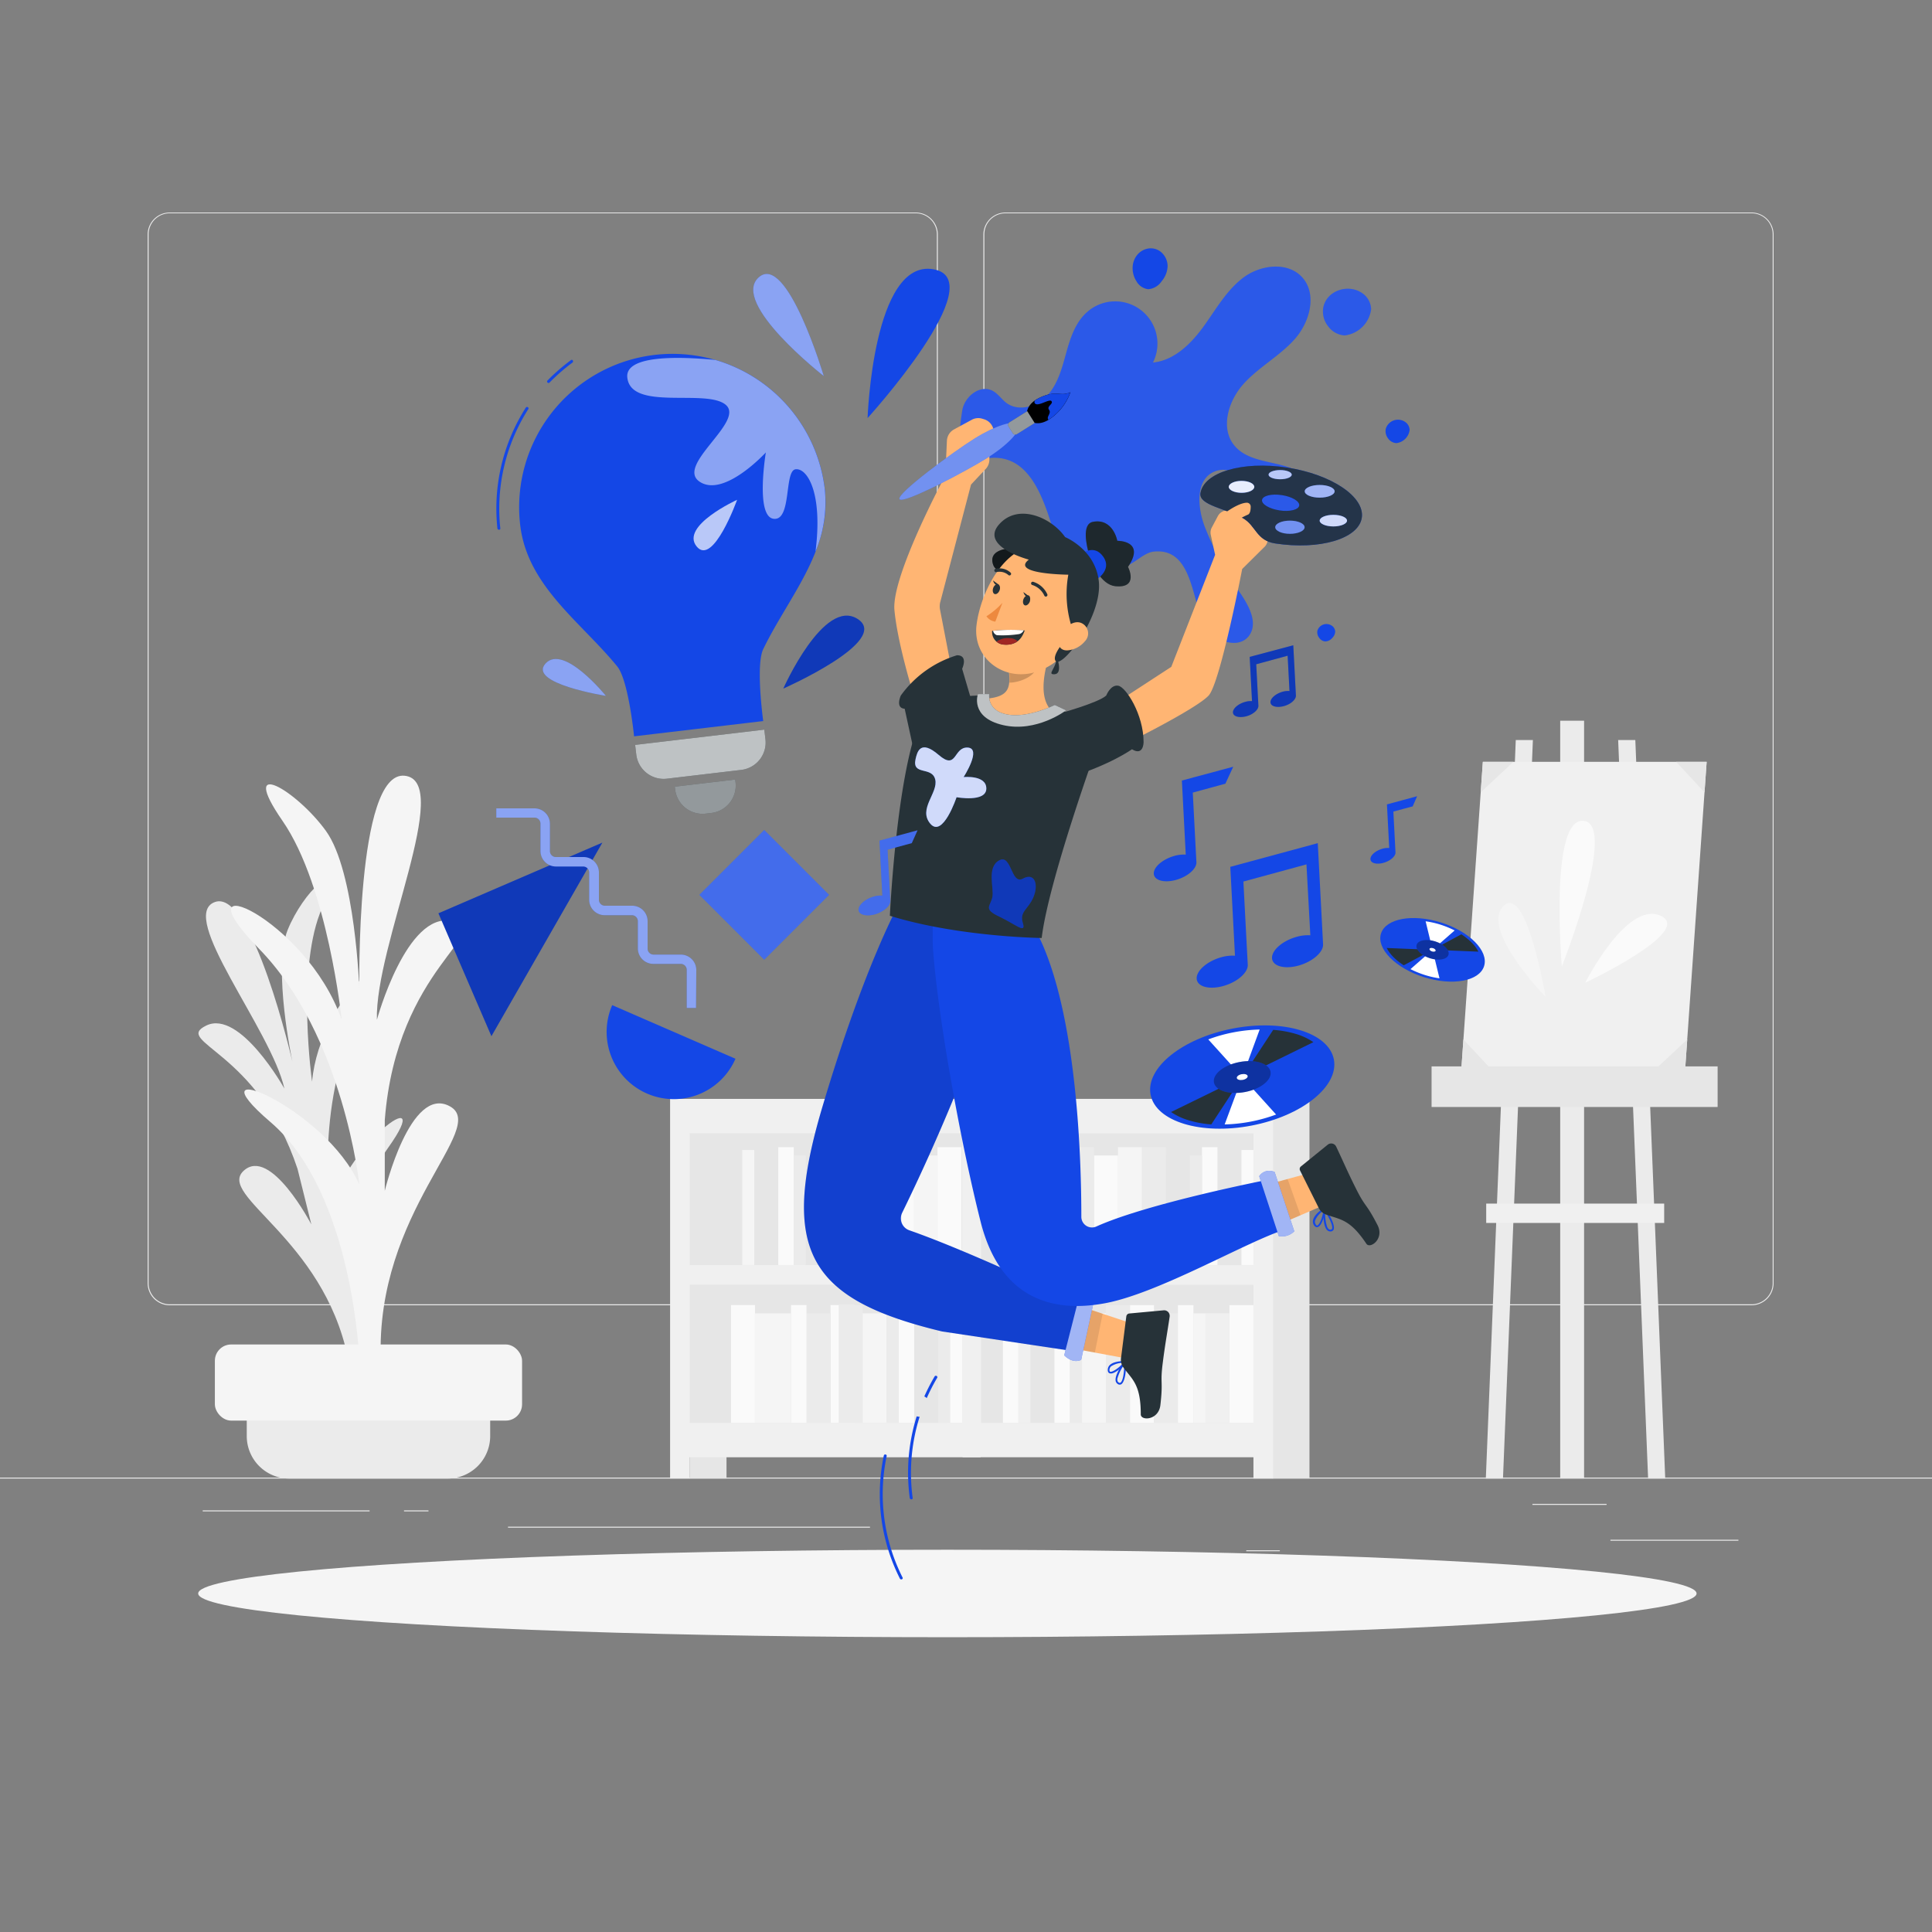 <svg xmlns="http://www.w3.org/2000/svg" viewBox="0 0 500 500"><rect x="0" y="0" width="500" height="500" fill="#808080" stroke="none"/><g id="freepik--background-complete--inject-2"><rect x="416.78" y="398.49" width="33.12" height="0.25" style="fill:#ebebeb"></rect><rect x="322.53" y="401.21" width="8.69" height="0.25" style="fill:#ebebeb"></rect><rect x="396.59" y="389.21" width="19.19" height="0.25" style="fill:#ebebeb"></rect><rect x="52.46" y="390.89" width="43.19" height="0.25" style="fill:#ebebeb"></rect><rect x="104.56" y="390.89" width="6.33" height="0.25" style="fill:#ebebeb"></rect><rect x="131.47" y="395.11" width="93.68" height="0.25" style="fill:#ebebeb"></rect><path d="M237,337.8H43.92a5.71,5.71,0,0,1-5.71-5.71V60.66A5.71,5.71,0,0,1,43.92,55H237a5.71,5.71,0,0,1,5.71,5.71V332.09A5.71,5.71,0,0,1,237,337.8ZM43.92,55.2a5.47,5.47,0,0,0-5.46,5.46V332.09a5.47,5.47,0,0,0,5.46,5.46H237a5.47,5.47,0,0,0,5.46-5.46V60.66A5.47,5.47,0,0,0,237,55.2Z" style="fill:#ebebeb"></path><path d="M453.31,337.8H260.21a5.72,5.72,0,0,1-5.71-5.71V60.66A5.72,5.72,0,0,1,260.21,55h193.1A5.71,5.71,0,0,1,459,60.66V332.09A5.71,5.71,0,0,1,453.31,337.8ZM260.21,55.2a5.47,5.47,0,0,0-5.46,5.46V332.09a5.47,5.47,0,0,0,5.46,5.46h193.1a5.47,5.47,0,0,0,5.46-5.46V60.66a5.47,5.47,0,0,0-5.46-5.46Z" style="fill:#ebebeb"></path><rect y="382.4" width="500" height="0.25" style="fill:#ebebeb"></rect><rect x="251.51" y="290.46" width="75.81" height="81.59" style="fill:#e6e6e6"></rect><rect x="329.36" y="284.39" width="9.53" height="98.25" style="fill:#e6e6e6"></rect><rect x="263.57" y="296.89" width="6.21" height="30.49" style="fill:#fafafa"></rect><rect x="289.33" y="296.89" width="6.21" height="30.49" style="fill:#f5f5f5"></rect><rect x="269.78" y="299.03" width="6.21" height="28.35" style="fill:#f5f5f5"></rect><rect x="283.12" y="299.03" width="6.21" height="28.35" style="fill:#fafafa"></rect><rect x="279.1" y="296.89" width="4.01" height="30.49" style="fill:#ebebeb"></rect><rect x="276" y="299.03" width="3.11" height="28.35" style="fill:#fafafa"></rect><rect x="295.54" y="296.89" width="6.21" height="30.49" style="fill:#ebebeb"></rect><rect x="301.75" y="299.03" width="6.21" height="28.35" style="fill:#e6e6e6"></rect><rect x="315.08" y="299.03" width="6.21" height="28.35" style="fill:#e6e6e6"></rect><rect x="311.07" y="296.89" width="4.01" height="30.49" style="fill:#fafafa"></rect><rect x="307.96" y="299.03" width="3.11" height="28.35" style="fill:#ebebeb"></rect><rect x="321.29" y="297.61" width="3.11" height="29.77" style="fill:#fafafa"></rect><rect x="318.19" y="337.75" width="6.21" height="30.49" transform="translate(642.58 706) rotate(180)" style="fill:#fafafa"></rect><rect x="292.43" y="337.75" width="6.21" height="30.49" transform="translate(591.08 706) rotate(180)" style="fill:#fafafa"></rect><rect x="311.98" y="339.9" width="6.21" height="28.35" transform="translate(630.16 708.14) rotate(180)" style="fill:#f0f0f0"></rect><rect x="298.64" y="339.9" width="6.21" height="28.35" transform="translate(603.5 708.14) rotate(180)" style="fill:#ebebeb"></rect><rect x="304.86" y="337.75" width="4.01" height="30.49" transform="translate(613.72 706) rotate(180)" style="fill:#fafafa"></rect><rect x="308.87" y="339.9" width="3.11" height="28.35" transform="translate(620.84 708.14) rotate(180)" style="fill:#f5f5f5"></rect><rect x="286.22" y="337.75" width="6.21" height="30.49" transform="translate(578.65 706) rotate(180)" style="fill:#ebebeb"></rect><rect x="280.01" y="339.9" width="6.21" height="28.35" transform="translate(566.23 708.14) rotate(180)" style="fill:#f5f5f5"></rect><rect x="266.68" y="339.9" width="6.21" height="28.35" transform="translate(539.57 708.14) rotate(180)" style="fill:#e6e6e6"></rect><rect x="272.89" y="337.75" width="4.01" height="30.49" transform="translate(549.79 706) rotate(180)" style="fill:#fafafa"></rect><rect x="259.56" y="337.75" width="4.01" height="30.49" transform="translate(523.13 706) rotate(180)" style="fill:#fafafa"></rect><rect x="276.9" y="339.9" width="3.11" height="28.35" transform="translate(556.91 708.14) rotate(180)" style="fill:#ebebeb"></rect><rect x="263.57" y="338.48" width="3.11" height="29.77" transform="translate(530.25 706.72) rotate(180)" style="fill:#f0f0f0"></rect><path d="M326.93,284.39H249.11v92.75h75.28v5.51h5.08V284.39Zm-2.54,83.86H253.9V332.49h70.49Zm0-40.84H253.9V293.29h70.49Z" style="fill:#f0f0f0"></path><rect x="175.58" y="290.46" width="75.81" height="81.59" transform="translate(426.96 662.52) rotate(180)" style="fill:#e6e6e6"></rect><rect x="178.49" y="376.14" width="9.53" height="6.5" transform="translate(366.51 758.79) rotate(180)" style="fill:#e6e6e6"></rect><rect x="242.62" y="296.89" width="6.21" height="30.49" transform="translate(491.45 624.27) rotate(180)" style="fill:#fafafa"></rect><rect x="216.86" y="296.89" width="6.21" height="30.49" transform="translate(439.94 624.27) rotate(180)" style="fill:#f5f5f5"></rect><rect x="236.41" y="299.03" width="6.21" height="28.35" transform="translate(479.02 626.41) rotate(180)" style="fill:#f5f5f5"></rect><rect x="223.07" y="299.03" width="6.21" height="28.35" transform="translate(452.36 626.41) rotate(180)" style="fill:#fafafa"></rect><rect x="229.29" y="296.89" width="4.01" height="30.49" transform="translate(462.59 624.27) rotate(180)" style="fill:#ebebeb"></rect><rect x="233.3" y="299.03" width="3.11" height="28.35" transform="translate(469.71 626.41) rotate(180)" style="fill:#fafafa"></rect><rect x="214.75" y="296.89" width="6.21" height="30.49" transform="translate(435.7 624.27) rotate(180)" style="fill:#ebebeb"></rect><rect x="208.54" y="299.03" width="6.21" height="28.35" transform="translate(423.28 626.41) rotate(180)" style="fill:#e6e6e6"></rect><rect x="195.2" y="299.03" width="6.21" height="28.35" transform="translate(396.62 626.41) rotate(180)" style="fill:#e6e6e6"></rect><rect x="201.42" y="296.89" width="4.01" height="30.49" transform="translate(406.85 624.27) rotate(180)" style="fill:#fafafa"></rect><rect x="205.43" y="299.03" width="3.11" height="28.35" transform="translate(413.97 626.41) rotate(180)" style="fill:#ebebeb"></rect><rect x="192.1" y="297.61" width="3.11" height="29.77" transform="translate(387.3 624.99) rotate(180)" style="fill:#f5f5f5"></rect><rect x="189.18" y="337.75" width="6.21" height="30.49" style="fill:#fafafa"></rect><rect x="214.94" y="337.75" width="6.21" height="30.49" style="fill:#fafafa"></rect><rect x="195.39" y="339.9" width="6.21" height="28.35" style="fill:#f5f5f5"></rect><rect x="208.72" y="339.9" width="6.21" height="28.35" style="fill:#ebebeb"></rect><rect x="204.71" y="337.75" width="4.01" height="30.49" style="fill:#fafafa"></rect><rect x="201.6" y="339.9" width="3.11" height="28.35" style="fill:#f5f5f5"></rect><rect x="217.05" y="337.75" width="6.21" height="30.49" style="fill:#ebebeb"></rect><rect x="223.26" y="339.9" width="6.21" height="28.35" style="fill:#f5f5f5"></rect><rect x="236.59" y="339.9" width="6.21" height="28.35" style="fill:#e6e6e6"></rect><rect x="232.58" y="337.75" width="4.01" height="30.49" style="fill:#fafafa"></rect><rect x="245.09" y="337.75" width="4.01" height="30.49" style="fill:#fafafa"></rect><rect x="229.47" y="339.9" width="3.11" height="28.35" style="fill:#ebebeb"></rect><rect x="242.81" y="338.48" width="3.11" height="29.77" style="fill:#ebebeb"></rect><path d="M173.42,284.39v98.26h5.08v-5.51h75.28V284.39H173.42Zm5.08,48.1H249v35.76H178.5Zm0-39.2H249v34.12H178.5Z" style="fill:#f0f0f0"></path><rect x="403.78" y="186.52" width="6.18" height="196.12" style="fill:#ebebeb"></rect><polygon points="388.97 382.65 384.53 382.65 392.28 191.52 396.71 191.52 388.97 382.65" style="fill:#ebebeb"></polygon><polygon points="426.53 382.65 430.96 382.65 423.22 191.52 418.78 191.52 426.53 382.65" style="fill:#ebebeb"></polygon><polygon points="436.1 276.92 378.18 276.92 383.76 197.16 441.68 197.16 436.1 276.92" style="fill:#f0f0f0"></polygon><polygon points="383.2 205.07 391.66 197.16 383.76 197.16 383.2 205.07" style="fill:#e6e6e6"></polygon><polygon points="433.77 197.16 441.13 205.07 441.68 197.16 433.77 197.16" style="fill:#e6e6e6"></polygon><polygon points="378.18 276.92 386.09 276.92 378.73 269.01 378.18 276.92" style="fill:#e6e6e6"></polygon><polygon points="436.66 269.01 428.2 276.92 436.1 276.92 436.66 269.01" style="fill:#e6e6e6"></polygon><path d="M400,258s-16.94-17.41-10.94-23.48S400,258,400,258Z" style="fill:#f5f5f5"></path><path d="M404.2,250.13s-3.29-38.7,5.64-37.7S404.2,250.13,404.2,250.13Z" style="fill:#fafafa"></path><path d="M410.26,254.33S421,233,429.78,237,410.26,254.33,410.26,254.33Z" style="fill:#fafafa"></path><rect x="370.49" y="275.98" width="74.03" height="10.51" style="fill:#e6e6e6"></rect><rect x="384.63" y="311.49" width="46.06" height="5.01" style="fill:#f0f0f0"></rect><path d="M94.38,350.14s-7.28-34.39,6-53-12-.22-14.89,17.22c0,0-4.35-31.18,8.51-53.12s-11.2-3.93-13.24,18.68c0,0-3.94-27.82,2-43.46s-4.37-5.58-8.32,4.22,1.23,34.07,1.23,34.07-10.31-44.87-20.07-41.3,14.59,33,18,48.27c0,0-11.51-20.59-20.24-16.3S66.8,271.81,77,302.5l3.58,14.39S70,296.58,63.05,303,83.59,320.46,90,351.24Z" style="fill:#ebebeb"></path><path d="M63.86,360.65h63a0,0,0,0,1,0,0v11a11,11,0,0,1-11,11h-41a11,11,0,0,1-11-11v-11A0,0,0,0,1,63.86,360.65Z" style="fill:#ebebeb"></path><rect x="55.61" y="347.95" width="79.5" height="19.7" rx="4.21" style="fill:#f5f5f5"></rect><path d="M93,352.12s-1.53-43.36-23-61.73,14.29-3.82,23,16.2c0,0-4.08-38.65-26-61.09s12.25-8,21.43,18.43c0,0-3.57-34.5-15.3-51.47s3.57-8,11.22,2.58S93,256.21,93,256.21s-1-56.82,11.74-55.45S97,244.6,97.54,263.93c0,0,7.66-28.09,19.39-25.56s-14.28,11.72-17.35,51.51v18.3s6.64-27.48,16.84-21.87-19.39,27-17.86,65.81Z" style="fill:#f5f5f5"></path></g><g id="freepik--Shadow--inject-2"><ellipse id="freepik--path--inject-2" cx="245.18" cy="412.39" rx="193.89" ry="11.32" style="fill:#f5f5f5"></ellipse></g><g id="freepik--Elements--inject-2"><polygon points="127.18 268.16 113.47 236.36 155.89 218.07 127.18 268.16" style="fill:#1447E6"></polygon><polygon points="127.18 268.16 113.47 236.36 155.89 218.07 127.18 268.16" style="opacity:0.2"></polygon><path d="M190.34,274a17.39,17.39,0,1,1-31.9-13.87Z" style="fill:#1447E6"></path><path d="M180.13,260.85h-2.4V251a1.56,1.56,0,0,0-1.55-1.55h-7.1a4,4,0,0,1-4-3.95v-7.1a1.56,1.56,0,0,0-1.55-1.55h-7.1a4,4,0,0,1-3.95-3.95v-7.1a1.56,1.56,0,0,0-1.55-1.55h-7.1a4,4,0,0,1-3.95-4v-7.1a1.56,1.56,0,0,0-1.56-1.55h-9.88v-2.4h9.88a4,4,0,0,1,4,3.95v7.1a1.54,1.54,0,0,0,1.55,1.55H151a4,4,0,0,1,4,3.95v7.1a1.54,1.54,0,0,0,1.55,1.55h7.1a4,4,0,0,1,3.95,4v7.1a1.54,1.54,0,0,0,1.55,1.55h7.1a4,4,0,0,1,3.95,4Z" style="fill:#1447E6"></path><g style="opacity:0.5"><path d="M180.13,260.85h-2.4V251a1.56,1.56,0,0,0-1.55-1.55h-7.1a4,4,0,0,1-4-3.95v-7.1a1.56,1.56,0,0,0-1.55-1.55h-7.1a4,4,0,0,1-3.95-3.95v-7.1a1.56,1.56,0,0,0-1.55-1.55h-7.1a4,4,0,0,1-3.95-4v-7.1a1.56,1.56,0,0,0-1.56-1.55h-9.88v-2.4h9.88a4,4,0,0,1,4,3.95v7.1a1.54,1.54,0,0,0,1.55,1.55H151a4,4,0,0,1,4,3.95v7.1a1.54,1.54,0,0,0,1.55,1.55h7.1a4,4,0,0,1,3.95,4v7.1a1.54,1.54,0,0,0,1.55,1.55h7.1a4,4,0,0,1,3.95,4Z" style="fill:#fff"></path></g><rect x="185.91" y="219.72" width="23.74" height="23.74" transform="translate(221.69 -72.02) rotate(45)" style="fill:#1447E6"></rect><rect x="185.91" y="219.72" width="23.74" height="23.74" transform="translate(221.69 -72.02) rotate(45)" style="fill:#fff;opacity:0.2"></rect><path d="M274.84,145.33c-3.78-13.23-7-29.63-20.83-26.46-7.55,1.74-5.51-8.85-5-12.51s4.58-6.94,7.85-5.23c1.43.75,2.34,2.22,3.64,3.18,3.23,2.37,8.08.86,10.72-2.15s3.67-7.06,4.74-10.92,2.4-7.88,5.42-10.51a10.93,10.93,0,0,1,17,13.1c5.49-.54,9.85-4.84,13.09-9.31s6-9.49,10.43-12.76,11.4-4.08,15.1,0c3.95,4.36,2,11.58-1.92,16S325.72,95,321.78,99.41s-6.06,11.51-2.24,16c2.91,3.42,7.9,3.85,12.25,5s9,3.66,10.82,7.9-.31,10.25-4.87,11c-5.2.86-8.9-4.73-11.39-9.38s-7.13-9.89-12-7.91c-5.09,2.06-4.48,9.47-2.45,14.58a82.5,82.5,0,0,0,8.81,16.5c2.37,3.44,5,8,2.57,11.39-2.75,3.74-9.1,1.44-11.44-2.56-3.46-6-3-20.25-13.23-19.18-2.67.28-4.9,3.11-7.51,3.83C286.43,147.84,276.12,149.81,274.84,145.33Z" style="fill:#1447E6"></path><path d="M274.84,145.33c-3.78-13.23-7-29.63-20.83-26.46-7.55,1.74-5.51-8.85-5-12.51s4.58-6.94,7.85-5.23c1.43.75,2.34,2.22,3.64,3.18,3.23,2.37,8.08.86,10.72-2.15s3.67-7.06,4.74-10.92,2.4-7.88,5.42-10.51a10.93,10.93,0,0,1,17,13.1c5.49-.54,9.85-4.84,13.09-9.31s6-9.49,10.43-12.76,11.4-4.08,15.1,0c3.95,4.36,2,11.58-1.92,16S325.72,95,321.78,99.41s-6.06,11.51-2.24,16c2.91,3.42,7.9,3.85,12.25,5s9,3.66,10.82,7.9-.31,10.25-4.87,11c-5.2.86-8.9-4.73-11.39-9.38s-7.13-9.89-12-7.91c-5.09,2.06-4.48,9.47-2.45,14.58a82.5,82.5,0,0,0,8.81,16.5c2.37,3.44,5,8,2.57,11.39-2.75,3.74-9.1,1.44-11.44-2.56-3.46-6-3-20.25-13.23-19.18-2.67.28-4.9,3.11-7.51,3.83C286.43,147.84,276.12,149.81,274.84,145.33Z" style="fill:#fff;opacity:0.1"></path><path d="M358.63,111a3.12,3.12,0,0,0,.61,2.48,2.85,2.85,0,0,0,2.12,1.2,3.91,3.91,0,0,0,3.45-3.42,2.62,2.62,0,0,0-1.27-2.14A3.29,3.29,0,0,0,358.63,111Z" style="fill:#1447E6"></path><path d="M340.94,163.23a2.3,2.3,0,0,0,.46,1.83A2.06,2.06,0,0,0,343,166a2.45,2.45,0,0,0,1.77-.88,2.51,2.51,0,0,0,.78-1.65,1.94,1.94,0,0,0-.94-1.58A2.45,2.45,0,0,0,340.94,163.23Z" style="fill:#1447E6"></path><path d="M293.2,68.41a6.24,6.24,0,0,0,.89,4.34,4.06,4.06,0,0,0,3.08,2.1,4.64,4.64,0,0,0,3.49-2.1,6.38,6.38,0,0,0,1.52-3.89,4.84,4.84,0,0,0-1.84-3.74C297.79,63.18,293.9,64.67,293.2,68.41Z" style="fill:#1447E6"></path><path d="M342.49,79.44a6.14,6.14,0,0,0,1.23,5A5.73,5.73,0,0,0,348,86.81,7.84,7.84,0,0,0,354.85,80a5.27,5.27,0,0,0-2.53-4.28C348.8,73.47,343.45,75.17,342.49,79.44Z" style="fill:#1447E6"></path><path d="M342.49,79.44a6.14,6.14,0,0,0,1.23,5A5.73,5.73,0,0,0,348,86.81,7.84,7.84,0,0,0,354.85,80a5.27,5.27,0,0,0-2.53-4.28C348.8,73.47,343.45,75.17,342.49,79.44Z" style="fill:#fff;opacity:0.1"></path><path d="M224.53,108.2s1.41-41.18,17-38.52S224.53,108.2,224.53,108.2Z" style="fill:#1447E6"></path><path d="M213.19,97.32S189,78.48,196.32,71.81,213.19,97.32,213.19,97.32Z" style="fill:#1447E6"></path><path d="M213.19,97.32S189,78.48,196.32,71.81,213.19,97.32,213.19,97.32Z" style="fill:#fff;opacity:0.5"></path><path d="M202.72,178.2s10.51-23.65,19.25-18S202.72,178.2,202.72,178.2Z" style="fill:#1447E6"></path><path d="M202.72,178.2s10.51-23.65,19.25-18S202.72,178.2,202.72,178.2Z" style="opacity:0.2"></path><path d="M156.81,180.09s-10.93-13.54-15.63-8.37S156.81,180.09,156.81,180.09Z" style="fill:#1447E6"></path><path d="M156.81,180.09s-10.93-13.54-15.63-8.37S156.81,180.09,156.81,180.09Z" style="fill:#fff;opacity:0.5"></path></g><g id="freepik--light-bulb--inject-2"><path d="M213.45,126.61a39.68,39.68,0,1,0-78.82,9.31c1.87,15.78,15.69,25,25.11,36.55,2.92,3.58,4.36,18.09,4.36,18.09l33.42-3.95s-2-14.45,0-18.61C204,154.57,215.31,142.4,213.45,126.61Z" style="fill:#1447E6"></path><path d="M164.81,190.79h33.66a0,0,0,0,1,0,0v2.51a7.14,7.14,0,0,1-7.14,7.14H171.95a7.14,7.14,0,0,1-7.14-7.14v-2.51A0,0,0,0,1,164.81,190.79Z" transform="translate(-21.69 22.65) rotate(-6.74)" style="fill:#263238"></path><path d="M175.07,202.62H190.8a0,0,0,0,1,0,0v.73a7.14,7.14,0,0,1-7.14,7.14H182.2a7.14,7.14,0,0,1-7.14-7.14v-.73a0,0,0,0,1,0,0Z" transform="translate(-22.96 22.88) rotate(-6.73)" style="fill:#263238"></path><path d="M175.07,202.62H190.8a0,0,0,0,1,0,0v.73a7.14,7.14,0,0,1-7.14,7.14H182.2a7.14,7.14,0,0,1-7.14-7.14v-.73a0,0,0,0,1,0,0Z" transform="translate(-22.96 22.88) rotate(-6.73)" style="fill:#fff;opacity:0.5"></path><path d="M213.45,126.61a39.69,39.69,0,0,0-28.33-33.46c-9.31-.9-23.47-1.31-22.77,4.59,1,8.76,20.55,2.73,25.51,7.06s-13.12,15.62-6.8,19.86,17.14-7.57,17.14-7.57-2.76,16.56,2,17.17,2.69-12.45,5.7-12.81,7.09,6.07,5.15,21.3A33.16,33.16,0,0,0,213.45,126.61Z" style="fill:#1447E6"></path><path d="M213.45,126.61a39.69,39.69,0,0,0-28.33-33.46c-9.31-.9-23.47-1.31-22.77,4.59,1,8.76,20.55,2.73,25.51,7.06s-13.12,15.62-6.8,19.86,17.14-7.57,17.14-7.57-2.76,16.56,2,17.17,2.69-12.45,5.7-12.81,7.09,6.07,5.15,21.3A33.16,33.16,0,0,0,213.45,126.61Z" style="fill:#fff;opacity:0.5"></path><path d="M190.76,129.35S176,136.08,180.27,141.4,190.76,129.35,190.76,129.35Z" style="fill:#1447E6"></path><path d="M190.76,129.35S176,136.08,180.27,141.4,190.76,129.35,190.76,129.35Z" style="fill:#fff;opacity:0.7"></path><path d="M147.78,93.19a50.2,50.2,0,0,0-6.09,5.29c-.33.35.2.88.53.53a49.36,49.36,0,0,1,5.93-5.17c.39-.29,0-.94-.37-.65Z" style="fill:#1447E6"></path><path d="M136.08,105.49a48.53,48.53,0,0,0-7.35,31.25c.05.47.8.48.75,0a47.89,47.89,0,0,1,7.25-30.87c.26-.41-.39-.78-.65-.38Z" style="fill:#1447E6"></path><g style="opacity:0.7"><path d="M164.81,190.79h33.66a0,0,0,0,1,0,0v2.51a7.14,7.14,0,0,1-7.14,7.14H171.95a7.14,7.14,0,0,1-7.14-7.14v-2.51A0,0,0,0,1,164.81,190.79Z" transform="translate(-21.69 22.65) rotate(-6.74)" style="fill:#fff"></path></g></g><g id="freepik--Character--inject-2"><polygon points="317.1 309.55 338.47 303.69 343.21 311.65 323.46 320.14 317.1 309.55" style="fill:#ffb573"></polygon><path d="M344.5,315.35c.54,1.09.9,2.31.62,2.91a.88.88,0,0,1-.92.43,1.18,1.18,0,0,1-.81-.41c-1.13-1.26-.91-5.2-.9-5.37a.23.23,0,0,1,.16-.21.25.25,0,0,1,.26.09A17.66,17.66,0,0,1,344.5,315.35Zm-1,2.24a1.15,1.15,0,0,0,.25.37.63.63,0,0,0,.49.27c.34,0,.43-.09.47-.19.37-.69-.72-2.91-1.74-4.44A10.59,10.59,0,0,0,343.49,317.59Z" style="fill:#1447E6"></path><path d="M342.92,312.82a.15.15,0,0,1,0,.09c.05,1.28-.8,4.34-1.88,4.65-.24.09-.62.06-1-.49a1.72,1.72,0,0,1-.22-1.33c.36-1.58,2.61-3,2.72-3.06a.24.24,0,0,1,.23,0A.25.25,0,0,1,342.92,312.82Zm-2.48,3.92.05.12c.22.36.38.31.44.3.62-.24,1.42-2.37,1.52-3.78a5.5,5.5,0,0,0-2.11,2.51,1.19,1.19,0,0,0,.1.85Z" style="fill:#1447E6"></path><path d="M341.23,312.5l-4.78-9.58a.85.85,0,0,1,.23-1.05l6.93-5.62a1.43,1.43,0,0,1,2,.19,1.45,1.45,0,0,1,.17.26c1.66,3.48,3,6.65,5.16,10.94,2.53,5.07,2.5,3.48,5.56,9.41,1.84,3.57-1.92,6.26-2.88,4.84-4.36-6.54-6.82-6.21-10.66-7.65A3.51,3.51,0,0,1,341.23,312.5Z" style="fill:#263238"></path><polygon points="331.93 316.5 336.57 314.5 333.23 305.13 328.8 306.34 331.93 316.5" style="opacity:0.1"></polygon><polygon points="271.72 335.44 292.74 342.45 292.25 351.7 271.12 347.78 271.72 335.44" style="fill:#ffb573"></polygon><path d="M291.27,355.48c-.15,1.21-.53,2.43-1.1,2.77a.87.87,0,0,1-1-.15,1.18,1.18,0,0,1-.45-.79c-.24-1.68,2.13-4.83,2.23-5a.24.24,0,0,1,.26-.08.23.23,0,0,1,.16.21A16.84,16.84,0,0,1,291.27,355.48Zm-2.09,1.31a1.7,1.7,0,0,0,0,.45.66.66,0,0,0,.27.49c.26.21.41.16.5.11.69-.37,1-2.82,1-4.66A10.8,10.8,0,0,0,289.18,356.79Z" style="fill:#1447E6"></path><path d="M291.37,352.51a.29.29,0,0,1,0,.09c-.67,1.1-3.08,3.17-4.14,2.82-.26-.06-.56-.29-.54-.94a1.74,1.74,0,0,1,.55-1.23c1.18-1.11,3.84-1,4-1a.23.23,0,0,1,.2.13A.29.29,0,0,1,291.37,352.51Zm-4.25,1.87,0,.13c0,.42.14.47.2.5.65.14,2.5-1.18,3.36-2.3a5.59,5.59,0,0,0-3.15.91,1.3,1.3,0,0,0-.39.76Z" style="fill:#1447E6"></path><path d="M290.14,351.3l1.35-10.62a.86.86,0,0,1,.77-.75l8.89-.82a1.43,1.43,0,0,1,1.56,1.29,1.5,1.5,0,0,1,0,.3c-.55,3.82-1.19,7.2-1.79,12-.72,5.63.14,4.29-.61,10.91-.45,4-5.07,4.15-5.08,2.43,0-7.86-2.22-9-4.61-12.29A3.46,3.46,0,0,1,290.14,351.3Z" style="fill:#263238"></path><polygon points="278.3 349.11 283.35 350.04 285.37 339.99 281.43 338.68 278.3 349.11" style="opacity:0.1"></polygon><path d="M232.68,233.91s-8.88,15.67-19.88,52.67-3.67,49.67,31,58l33.33,5,2.67-12s-28.12-13.48-44.42-19.16a3.29,3.29,0,0,1-1.9-4.56c5.44-11.1,22.52-47.3,28.65-76.28Z" style="fill:#1447E6"></path><path d="M232.68,233.91s-8.88,15.67-19.88,52.67-3.67,49.67,31,58l33.33,5,2.67-12S251.42,324,235.15,318.34a3.07,3.07,0,0,1-1.77-4.27c5.32-10.84,22.58-47.32,28.75-76.49Z" style="opacity:0.1"></path><path d="M279.24,335.75l-3.82,15s2,2.25,4.38,1.19l3.31-15.32A2.59,2.59,0,0,0,279.24,335.75Z" style="fill:#1447E6"></path><path d="M279.24,335.75l-3.82,15s2,2.25,4.38,1.19l3.31-15.32A2.59,2.59,0,0,0,279.24,335.75Z" style="fill:#fff;opacity:0.6"></path><path d="M241.46,245.58c1.28,17.89,7.34,51,12.34,70.67s18.33,23.66,32.33,21,36.67-16,46.33-19l-4-13s-31.38,6.12-44.73,12.17a2.75,2.75,0,0,1-3.88-2.52c0-14.41-1-58.24-13.72-77.32L241.46,235S241.28,242.94,241.46,245.58Z" style="fill:#1447E6"></path><path d="M325.88,304.41l5.08,15.5a4.53,4.53,0,0,0,4-1.25l-5.08-15.33A3.1,3.1,0,0,0,325.88,304.41Z" style="fill:#1447E6"></path><path d="M325.88,304.41l5.08,15.5a4.53,4.53,0,0,0,4-1.25l-5.08-15.33A3.1,3.1,0,0,0,325.88,304.41Z" style="fill:#fff;opacity:0.6"></path><path d="M246.3,173.41l-3-15.54a4.68,4.68,0,0,1,0-1.9l8-30.56,3.92-4.18a3.54,3.54,0,0,0,.83-2.27v-2.63a3.56,3.56,0,0,1,.18-1.13L257,113a3.52,3.52,0,0,0-2.28-4.48l-.48-.15a3.51,3.51,0,0,0-2.73.26l-4.62,2.51a3.53,3.53,0,0,0-1.83,2.93l-.41,9s-14,26-13.17,34.83,5,22.08,5,22.08A12.1,12.1,0,0,0,246.3,173.41Z" style="fill:#ffb573"></path><path d="M288.3,182.25l14.83-9.67,11.34-29-1.12-5.16a2.79,2.79,0,0,1,.27-1.92l1.55-2.92a2.83,2.83,0,0,1,2.49-1.5H318a2.8,2.8,0,0,0,1.51-.44l1.73-1.09a2.82,2.82,0,0,1,4,1.06l2.51,6.62a2.82,2.82,0,0,1-.68,3.48l-5.59,5.54S315.8,176.74,312.8,180s-19.34,11.42-19.34,11.42Z" style="fill:#ffb573"></path><path d="M251.3,180.91,249,173.08s1.67-3.5-1.33-3.5A27.91,27.91,0,0,0,233.13,180s-1.5,3.26,1,3.42l2.5,11.5S251.46,188.75,251.3,180.91Z" style="fill:#263238"></path><path d="M273.8,184.75s10.5-2.85,12.5-4.76c0,0,1.09-2.86,3.09-2.53s6.57,7.45,6.57,14.62c0,0,0,3.67-3,1.83,0,0-5.83,4.17-16.5,7.34C276.46,201.25,269.8,190.91,273.8,184.75Z" style="fill:#263238"></path><path d="M259.61,186.38c4.38.6,8.75-.79,11.59-2a3.06,3.06,0,0,0,.45-1c-3.15-4.1-.93-11.69.92-16.81l-11.47,7.07c.39,4.27.18,6.7-6,7.19a4.38,4.38,0,0,0-1.2,1.31C254.53,184,256,185.89,259.61,186.38Z" style="fill:#ffb573"></path><path d="M267.92,169.43l-6.75,4.24a16.58,16.58,0,0,1,.06,3c2.31,0,6.16-1.34,7-3.72A7.11,7.11,0,0,0,267.92,169.43Z" style="opacity:0.2;isolation:isolate"></path><path d="M267.18,142s-11.67-1.63-10.26,3.81S267.18,142,267.18,142Z" style="fill:#263238"></path><path d="M267.18,142s-11.67-1.63-10.26,3.81S267.18,142,267.18,142Z" style="opacity:0.5"></path><path d="M281.84,143.49c-.58-2.07-2-7.86,1-8.44,5.26-1,6.32,4.91,6.32,4.91s7.43-.13,2.77,6.75c0,0,2.94,5.62-3.32,5C284.91,151.29,282.53,145.91,281.84,143.49Z" style="fill:#263238"></path><path d="M281.84,143.49c-.58-2.07-2-7.86,1-8.44,5.26-1,6.32,4.91,6.32,4.91s7.43-.13,2.77,6.75c0,0,2.94,5.62-3.32,5C284.91,151.29,282.53,145.91,281.84,143.49Z" style="opacity:0.2"></path><path d="M280,143.33s3.18-2.68,5.56.8-2,6-2,6S282.38,145,280,143.33Z" style="fill:#1447E6"></path><path d="M273.41,169.66s1.8,4.69-.47,4.83S273.75,172.76,273.41,169.66Z" style="fill:#263238"></path><path d="M280.89,158.58c-3.71,8.31-5.11,11.89-11,14.63-8.93,4.13-18.32-2.26-17.16-11.5,1.06-8.32,7-20.55,16.56-20.74a12.41,12.41,0,0,1,11.64,17.61Z" style="fill:#ffb573"></path><path d="M258.69,152.78c-.27.7-.85,1.11-1.29.95s-.61-.88-.36-1.57.85-1.11,1.29-.93S258.94,152.09,258.69,152.78Z" style="fill:#263238"></path><path d="M258.52,151.34,257,150.23S257.4,151.85,258.52,151.34Z" style="fill:#263238"></path><path d="M259.43,156a19.81,19.81,0,0,1-4.14,3.49,3.26,3.26,0,0,0,2.3,1.39Z" style="fill:#ed893e"></path><path d="M270.67,154.4a.44.44,0,0,1-.42-.3,5.13,5.13,0,0,0-3.09-2.7.43.43,0,0,1-.3-.54.42.42,0,0,1,.53-.29h0a5.93,5.93,0,0,1,3.67,3.27.43.43,0,0,1-.28.54h0A.19.19,0,0,1,270.67,154.4Z" style="fill:#263238"></path><path d="M257.67,148.05a.43.43,0,0,1,0-.84,4.23,4.23,0,0,1,3.88,1,.41.41,0,0,1,0,.59l0,0a.42.42,0,0,1-.6,0h0a3.5,3.5,0,0,0-3.06-.74A.36.36,0,0,1,257.67,148.05Z" style="fill:#263238"></path><path d="M266.51,155.71c-.27.68-.85,1.11-1.29.95s-.61-.88-.36-1.57.85-1.11,1.3-1S266.72,155,266.51,155.71Z" style="fill:#263238"></path><path d="M266.33,154.33l-1.48-1.11S265.22,154.79,266.33,154.33Z" style="fill:#263238"></path><path d="M277.75,163.41a28.19,28.19,0,0,1-1.27-14.68s-15.08-.12-10.22-3.9c0,0-12.71-3.34-7.74-9.06S272.19,134,275.65,139c0,0,7.69,3.1,8.7,11.24,1.19,9.59-10.56,24.19-11.33,20.43C272.57,168.45,277.75,163.41,277.75,163.41Z" style="fill:#263238"></path><path d="M280.74,166a6.53,6.53,0,0,1-4.4,2.31c-2.29.18-3-2-2-3.91.92-1.74,3.2-3.93,5.32-3.24a2.93,2.93,0,0,1,1.77,3.76A3,3,0,0,1,280.74,166Z" style="fill:#ffb573"></path><path d="M273.48,183.2a15.47,15.47,0,0,1-12.31,3.32c-5.62-1.08-6.3-4.49-6.17-6.52-10.51-.1-14.95,2.75-14.95,2.75C232.3,193.5,230.3,237,230.3,237c17.75,5.5,39.29,5.75,39.29,5.75C271.34,228,284,193,284,193S282.47,187,273.48,183.2Z" style="fill:#263238"></path><path d="M253.08,179.62l2.93,0s-.71,4.29,4.66,5.29,12.3-2.46,12.3-2.46l2.95,1.38s-7.65,5.83-16.32,3.83S253.08,179.62,253.08,179.62Z" style="fill:#263238"></path><path d="M253.08,179.62l2.93,0s-.71,4.29,4.66,5.29,12.3-2.46,12.3-2.46l2.95,1.38s-7.65,5.83-16.32,3.83S253.08,179.62,253.08,179.62Z" style="fill:#fff;opacity:0.7"></path><path d="M265.87,108.3c-.09-.15-1.1-3.41,3.31-5.43s5.24-.11,7.84-1.37a13.94,13.94,0,0,1-4.71,6.49C268.61,110.9,266.24,108.9,265.87,108.3Z"></path><path d="M255.38,118.59c-5.39,3.37-21.71,12-22.59,10.6s14-12.31,19.4-15.68,10.46-5,11.34-3.56S260.76,115.22,255.38,118.59Z" style="fill:#1447E6"></path><path d="M255.38,118.59c-5.39,3.37-21.71,12-22.59,10.6s14-12.31,19.4-15.68,10.46-5,11.34-3.56S260.76,115.22,255.38,118.59Z" style="fill:#fff;opacity:0.4"></path><path d="M262.32,106.46H266a0,0,0,0,1,0,0v5.4a.81.81,0,0,1-.81.81h-2a.81.81,0,0,1-.81-.81v-5.4A0,0,0,0,1,262.32,106.46Z" transform="translate(216.85 -172.47) rotate(57.95)" style="fill:#263238"></path><path d="M262.32,106.46H266a0,0,0,0,1,0,0v5.4a.81.81,0,0,1-.81.81h-2a.81.81,0,0,1-.81-.81v-5.4A0,0,0,0,1,262.32,106.46Z" transform="translate(216.85 -172.47) rotate(57.95)" style="fill:#fff;opacity:0.5"></path><path d="M277,101.5c-2.6,1.26-3.43-.65-7.84,1.37a8.84,8.84,0,0,0-1.24.7.62.62,0,0,0-.1.81c.78,1,3.74-1.27,4.3-.56s-1.32,1.31-.63,2.24-.81,1.81-.15,2.58a8.07,8.07,0,0,0,.95-.65A13.94,13.94,0,0,0,277,101.5Z" style="fill:#1447E6"></path><path d="M333.06,121c-11.53-1.75-21.55,1.23-22.38,6.65-.47,3.09,6.55,3.94,11,6.46,3.37,1.91,3.41,5.79,8.38,6.54,11.53,1.75,21.55-1.23,22.37-6.65S344.6,122.76,333.06,121Zm-1.94,11.09c-2.66-.41-4.68-1.62-4.51-2.71s2.45-1.65,5.12-1.25,4.68,1.62,4.51,2.71S333.79,132.5,331.12,132.1Z" style="fill:#1447E6"></path><path d="M333.06,121c-11.53-1.75-21.55,1.23-22.38,6.65-.47,3.09,6.55,3.94,11,6.46,3.37,1.91,3.41,5.79,8.38,6.54,11.53,1.75,21.55-1.23,22.37-6.65S344.6,122.76,333.06,121Zm-1.94,11.09c-2.66-.41-4.68-1.62-4.51-2.71s2.45-1.65,5.12-1.25,4.68,1.62,4.51,2.71S333.79,132.5,331.12,132.1Z" style="fill:#263238;opacity:0.9"></path><path d="M324.61,126c0,.85-1.47,1.54-3.29,1.54S318,126.84,318,126s1.47-1.55,3.29-1.55S324.61,125.13,324.61,126Z" style="fill:#1447E6"></path><path d="M324.61,126c0,.85-1.47,1.54-3.29,1.54S318,126.84,318,126s1.47-1.55,3.29-1.55S324.61,125.13,324.61,126Z" style="fill:#fff;opacity:0.9"></path><path d="M334.3,122.84c0,.66-1.33,1.19-3,1.19s-3-.53-3-1.19,1.34-1.19,3-1.19S334.3,122.18,334.3,122.84Z" style="fill:#1447E6"></path><path d="M334.3,122.84c0,.66-1.33,1.19-3,1.19s-3-.53-3-1.19,1.34-1.19,3-1.19S334.3,122.18,334.3,122.84Z" style="fill:#fff;opacity:0.7"></path><ellipse cx="341.53" cy="127.15" rx="3.87" ry="1.64" style="fill:#1447E6"></ellipse><ellipse cx="341.53" cy="127.15" rx="3.87" ry="1.64" style="fill:#fff;opacity:0.6"></ellipse><path d="M348.61,134.74c0,.82-1.59,1.5-3.54,1.5s-3.54-.68-3.54-1.5,1.58-1.5,3.54-1.5S348.61,133.91,348.61,134.74Z" style="fill:#1447E6"></path><path d="M348.61,134.74c0,.82-1.59,1.5-3.54,1.5s-3.54-.68-3.54-1.5,1.58-1.5,3.54-1.5S348.61,133.91,348.61,134.74Z" style="fill:#fff;opacity:0.8"></path><path d="M337.63,136.44c0,.95-1.7,1.71-3.8,1.71s-3.8-.76-3.8-1.71,1.7-1.7,3.8-1.7S337.63,135.5,337.63,136.44Z" style="fill:#1447E6"></path><path d="M337.63,136.44c0,.95-1.7,1.71-3.8,1.71s-3.8-.76-3.8-1.71,1.7-1.7,3.8-1.7S337.63,135.5,337.63,136.44Z" style="fill:#fff;opacity:0.4"></path><path d="M316.37,133.24s3.81-3.06,6.31-3.14a1,1,0,0,1,1,1c0,.81-.12,1.93-.81,2.13a19,19,0,0,0-3.5,2Z" style="fill:#ffb573"></path><path d="M236.94,196.48c.42-1.85,1.21-5.23,6-1.1s3.75-2.11,7.5-1.91-1.06,7.64-1.06,7.64,5.94-.61,5.88,3-7.7,2.21-7.7,2.21S244,217,240.76,213.17s2.13-8,1.27-11.46S236,200.81,236.94,196.48Z" style="fill:#1447E6"></path><path d="M236.94,196.48c.42-1.85,1.21-5.23,6-1.1s3.75-2.11,7.5-1.91-1.06,7.64-1.06,7.64,5.94-.61,5.88,3-7.7,2.21-7.7,2.21S244,217,240.76,213.17s2.13-8,1.27-11.46S236,200.81,236.94,196.48Z" style="fill:#fff;opacity:0.8"></path><path d="M256.83,232.11c.44-2.36-1.51-7.64,1.74-9.44s3.05,6.41,6.14,4.72,4.1,1.47,2.77,4.72-3.7,3.75-2.77,6.75-1.89.34-6.14-1.66S256.38,234.53,256.83,232.11Z" style="fill:#1447E6"></path><path d="M256.83,232.11c.44-2.36-1.51-7.64,1.74-9.44s3.05,6.41,6.14,4.72,4.1,1.47,2.77,4.72-3.7,3.75-2.77,6.75-1.89.34-6.14-1.66S256.38,234.53,256.83,232.11Z" style="opacity:0.2"></path><path d="M228.73,376.71a48.45,48.45,0,0,0,4.16,31.82c.21.43.91.17.7-.26a47.9,47.9,0,0,1-4.12-31.44c.09-.47-.65-.59-.74-.12Z" style="fill:#1447E6"></path><path d="M238,366.66a3.1,3.1,0,0,1-.76-.12,48.76,48.76,0,0,0-1.79,21.14c.06.47.81.45.75,0A48.12,48.12,0,0,1,238,366.66Z" style="fill:#1447E6"></path><path d="M241.87,356.23a51.55,51.55,0,0,0-2.66,5.17,2.19,2.19,0,0,1,.63.43,50.83,50.83,0,0,1,2.69-5.24C242.78,356.17,242.12,355.81,241.87,356.23Z" style="fill:#1447E6"></path><path d="M256.74,163.29s2.23-.48,8.45-.13c-.74,2.16-2.11,3.86-5.3,3.68a3.26,3.26,0,0,1-3.14-3.24C256.74,163.5,256.74,163.4,256.74,163.29Z" style="fill:#263238"></path><path d="M261.37,165.17a5,5,0,0,0-3.48.88,3.26,3.26,0,0,0,2,.77,5,5,0,0,0,3.48-.89A3.11,3.11,0,0,0,261.37,165.17Z" style="fill:#a02724"></path><path d="M257,163.25a1.54,1.54,0,0,0,1,1.14,28.26,28.26,0,0,0,5.52-.26,1.68,1.68,0,0,0,1.4-1A44.23,44.23,0,0,0,257,163.25Z" style="fill:#fff"></path></g><g id="freepik--Music--inject-2"><path d="M319.16,198.43,305.87,202l1,19.18a8.59,8.59,0,0,0-2.92.32c-3,.83-5.44,2.89-5.35,4.61s2.64,2.45,5.68,1.63,5.44-2.9,5.35-4.62c-.25-4.68-.94-18-.94-18l8.44-2.3Z" style="fill:#1447E6"></path><path d="M366.75,206.06l-7.81,2.12.59,11.28a5.09,5.09,0,0,0-1.72.18c-1.79.49-3.19,1.7-3.14,2.72s1.55,1.44,3.34.95,3.19-1.7,3.14-2.71c-.14-2.75-.55-10.57-.55-10.57l5-1.34Z" style="fill:#1447E6"></path><path d="M237.46,214.88l-9.85,2.68.74,14.22a6.53,6.53,0,0,0-2.16.23c-2.25.62-4,2.15-4,3.43s2,1.81,4.21,1.2,4-2.15,4-3.42c-.18-3.47-.7-13.32-.7-13.32l6.27-1.7Z" style="fill:#1447E6"></path><path d="M237.46,214.88l-9.85,2.68.74,14.22a6.53,6.53,0,0,0-2.16.23c-2.25.62-4,2.15-4,3.43s2,1.81,4.21,1.2,4-2.15,4-3.42c-.18-3.47-.7-13.32-.7-13.32l6.27-1.7Z" style="fill:#fff;opacity:0.2"></path><path d="M318.4,224.34l1.21,23a10.61,10.61,0,0,0-3.5.38c-3.64,1-6.51,3.47-6.41,5.54s3.16,2.93,6.81,1.94,6.51-3.47,6.41-5.53c-.3-5.61-1.13-21.53-1.13-21.53l16.32-4.44,1,18.35a10.64,10.64,0,0,0-3.5.39c-3.65,1-6.52,3.47-6.41,5.53s3.16,2.93,6.8,1.94,6.52-3.47,6.41-5.53c-.29-5.61-1.37-26.17-1.37-26.17Z" style="fill:#1447E6"></path><path d="M323.42,170l.6,11.45a5,5,0,0,0-1.74.19c-1.81.49-3.24,1.72-3.19,2.75s1.57,1.46,3.39,1,3.25-1.73,3.19-2.76c-.14-2.79-.56-10.72-.56-10.72l8.13-2.21.48,9.14A5.21,5.21,0,0,0,332,179c-1.82.5-3.25,1.73-3.2,2.76s1.57,1.46,3.39,1,3.25-1.73,3.19-2.76c-.14-2.79-.68-13-.68-13Z" style="fill:#1447E6"></path><path d="M323.42,170l.6,11.45a5,5,0,0,0-1.74.19c-1.81.49-3.24,1.72-3.19,2.75s1.57,1.46,3.39,1,3.25-1.73,3.19-2.76c-.14-2.79-.56-10.72-.56-10.72l8.13-2.21.48,9.14A5.21,5.21,0,0,0,332,179c-1.82.5-3.25,1.73-3.2,2.76s1.57,1.46,3.39,1,3.25-1.73,3.19-2.76c-.14-2.79-.68-13-.68-13Z" style="opacity:0.2"></path><ellipse cx="321.49" cy="278.74" rx="24.15" ry="12.79" transform="translate(-46.91 65.82) rotate(-10.9)" style="fill:#1447E6"></ellipse><path d="M330.28,288.47l-8.79-9.73L316.94,291a41.06,41.06,0,0,0,13.34-2.57Z" style="fill:#fff"></path><path d="M326,266.44a40.78,40.78,0,0,0-6.78.73A39.82,39.82,0,0,0,312.7,269l8.79,9.73Z" style="fill:#fff"></path><path d="M313.48,291l8-12.21-18.41,9a16.17,16.17,0,0,0,4.53,2.13A27,27,0,0,0,313.48,291Z" style="fill:#263238"></path><path d="M339.9,269.71a15.89,15.89,0,0,0-4.53-2.13,27,27,0,0,0-5.87-1.05l-8,12.21Z" style="fill:#263238"></path><path d="M328.81,277.33c.41,2.14-2.53,4.51-6.57,5.28s-7.66-.32-8.07-2.46,2.53-4.51,6.57-5.29S328.4,275.19,328.81,277.33Z" style="fill:#1447E6"></path><path d="M328.81,277.33c.41,2.14-2.53,4.51-6.57,5.28s-7.66-.32-8.07-2.46,2.53-4.51,6.57-5.29S328.4,275.19,328.81,277.33Z" style="opacity:0.3"></path><path d="M322.89,278.47c.08.41-.49.86-1.26,1s-1.46-.06-1.54-.47.49-.86,1.26-1S322.81,278.06,322.89,278.47Z" style="fill:#fff"></path><ellipse cx="370.74" cy="245.81" rx="7.41" ry="13.99" transform="translate(24.53 525.12) rotate(-72.44)" style="fill:#1447E6"></ellipse><path d="M372.54,253.19l-1.8-7.38-5.71,5a24.76,24.76,0,0,0,3.66,1.5A23.31,23.31,0,0,0,372.54,253.19Z" style="fill:#fff"></path><path d="M376.46,240.8a24.76,24.76,0,0,0-3.66-1.5,23.31,23.31,0,0,0-3.85-.87l1.79,7.38Z" style="fill:#fff"></path><path d="M363.29,249.82l7.45-4-11.86-.48a9.28,9.28,0,0,0,1.72,2.33A15.8,15.8,0,0,0,363.29,249.82Z" style="fill:#263238"></path><path d="M382.61,246.29a9.28,9.28,0,0,0-1.72-2.33,16.31,16.31,0,0,0-2.69-2.16l-7.46,4Z" style="fill:#263238"></path><path d="M374.86,247.11c-.38,1.21-2.53,1.6-4.8.88s-3.81-2.28-3.43-3.48,2.53-1.6,4.8-.88S375.24,245.91,374.86,247.11Z" style="fill:#1447E6"></path><path d="M374.86,247.11c-.38,1.21-2.53,1.6-4.8.88s-3.81-2.28-3.43-3.48,2.53-1.6,4.8-.88S375.24,245.91,374.86,247.11Z" style="opacity:0.3"></path><path d="M371.53,246.06c-.07.23-.48.3-.92.17s-.72-.44-.65-.67.48-.3.92-.17S371.6,245.83,371.53,246.06Z" style="fill:#fff"></path></g></svg>